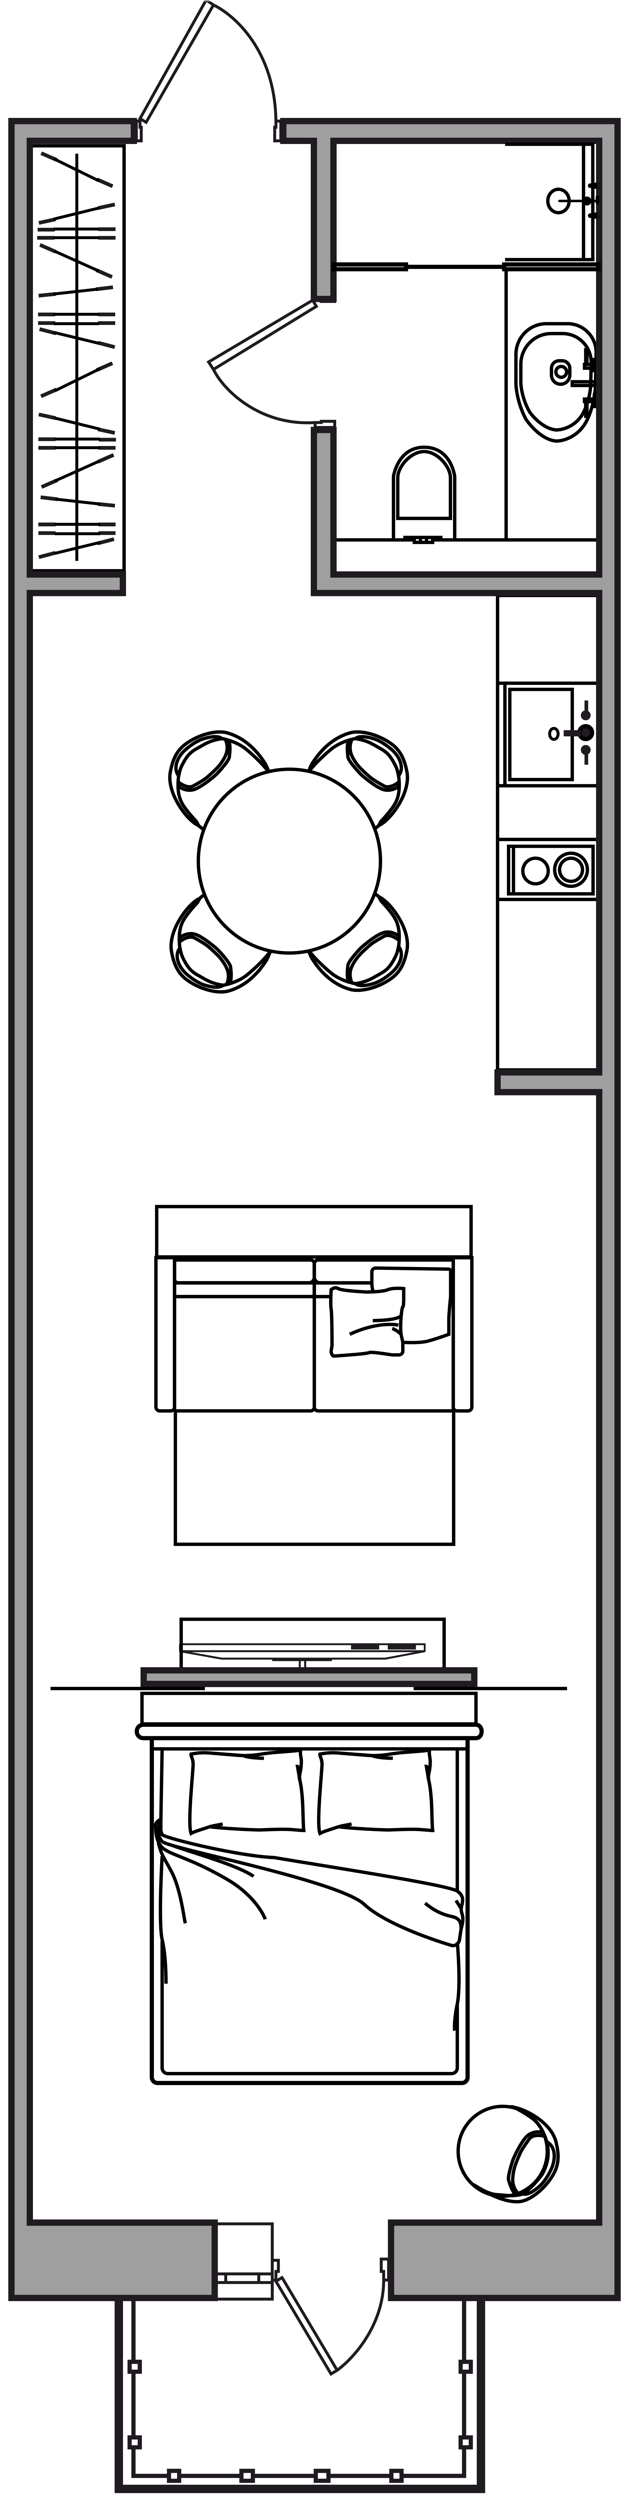 <?xml version="1.0" encoding="UTF-8"?>
<svg xmlns="http://www.w3.org/2000/svg" width="150" height="596" viewBox="0 0 150 596" fill="none">
  <g clip-path="url(#clip0_311_1834)">
    <mask id="mask0_311_1834" style="mask-type:luminance" maskUnits="userSpaceOnUse" x="0" y="0" width="150" height="596">
      <path d="M150 0H0V596H150V0Z" fill="white"></path>
    </mask>
    <g mask="url(#mask0_311_1834)">
      <mask id="mask1_311_1834" style="mask-type:luminance" maskUnits="userSpaceOnUse" x="0" y="0" width="150" height="596">
        <path d="M0 0H150V596H0V0Z" fill="white"></path>
      </mask>
      <g mask="url(#mask1_311_1834)">
        <path d="M33.333 563.041H30.909V565.402H33.333V563.041Z" stroke="#1F1B20"></path>
        <path d="M33.333 581.062H30.909V583.424H33.333V581.062Z" stroke="#1F1B20"></path>
        <path d="M42.727 591.401H40.303V589.035H42.727V591.401Z" stroke="#1F1B20"></path>
        <path d="M60.303 589.035V591.401H57.576V589.035H60.303Z" stroke="#1F1B20"></path>
        <path d="M75.303 589.035V591.401H78.333V589.035H75.303Z" stroke="#1F1B20"></path>
        <path d="M93.333 589.035V591.401H95.758V589.035H93.333Z" stroke="#1F1B20"></path>
        <path d="M109.848 581.062V583.424H112.272V581.062H109.848Z" stroke="#1F1B20"></path>
        <path d="M109.848 563.041V565.402H112.272V563.041H109.848Z" stroke="#1F1B20"></path>
        <path d="M114.697 548.137V593.336H28.333V548.137" stroke="#1F1B20" stroke-width="2"></path>
        <path d="M31.829 548.114V563.137M31.829 565.512V581.1M31.829 583.392V590.233H40.297M42.633 590.233H57.818M60.446 590.233H75.338M78.258 590.233H93.151M95.487 590.233H110.672V583.457M110.672 581.1V565.489M110.672 563.137V547.82" stroke="#1F1B20"></path>
        <path d="M7.4 34.754H29.593V136.071H7.4" stroke="black" stroke-width="0.8"></path>
        <path d="M27.551 125.469V124.586H23.463V125.469H27.551Z" fill="#1F1B20"></path>
        <path d="M27.551 125.469V124.586H23.463V125.469H27.551Z" fill="#1F1B20"></path>
        <path d="M27.551 127.53V126.646H23.463V127.53H27.551Z" fill="#1F1B20"></path>
        <path d="M27.66 104.374V105.258H23.572V104.374H27.66Z" fill="#1F1B20"></path>
        <path d="M27.55 107.208V106.324H23.461V107.208H27.55Z" fill="#1F1B20"></path>
        <path d="M13.243 125.469V124.586H9.155V125.469H13.243Z" fill="#1F1B20"></path>
        <path d="M13.243 125.469V124.586H9.155V125.469H13.243Z" fill="#1F1B20"></path>
        <path d="M13.243 127.53V126.646H9.155V127.53H13.243Z" fill="#1F1B20"></path>
        <path d="M13.241 107.208V106.324H9.153V107.208H13.241Z" fill="#1F1B20"></path>
        <path d="M13.241 105.147V104.264H9.153V105.147H13.241Z" fill="#1F1B20"></path>
        <path d="M13.49 114.055L13.838 114.865L10.088 116.506L9.739 115.696L13.49 114.055Z" fill="#1F1B20"></path>
        <path d="M13.111 131.359L13.331 132.214L9.375 133.253L9.154 132.398L13.111 131.359Z" fill="#1F1B20"></path>
        <path d="M13.349 92.426L13.698 93.236L9.947 94.877L9.599 94.067L13.349 92.426Z" fill="#1F1B20"></path>
        <path d="M9.339 98.373L9.155 99.237L13.151 100.106L13.336 99.242L9.339 98.373Z" fill="#1F1B20"></path>
        <path d="M9.738 118.105L9.635 118.983L13.695 119.468L13.798 118.59L9.738 118.105Z" fill="#1F1B20"></path>
        <path d="M23.463 101.906L23.278 102.77L27.275 103.639L27.459 102.775L23.463 101.906Z" fill="#1F1B20"></path>
        <path d="M23.388 119.705L23.3 120.584L27.368 120.998L27.456 120.119L23.388 119.705Z" fill="#1F1B20"></path>
        <path d="M26.921 108.045L27.27 108.855L23.519 110.496L23.17 109.686L26.921 108.045Z" fill="#1F1B20"></path>
        <path d="M27.086 128.1L27.304 128.956L23.344 129.979L23.126 129.124L27.086 128.1Z" fill="#1F1B20"></path>
        <path d="M26.633 86.186L26.982 86.996L23.231 88.637L22.883 87.826L26.633 86.186Z" fill="#1F1B20"></path>
        <path d="M13.06 127.236H23.864M18.316 133.715V83.352M13.06 114.682L23.572 109.97M13.06 106.73H23.864M13.06 104.669H23.864M13.06 99.661L23.864 102.312M13.06 93.182L23.864 87.88M13.06 124.991H23.864M13.242 118.989L23.864 120.167M12.95 131.948L23.864 129.298" stroke="black" stroke-width="0.7"></path>
        <path d="M9.08 75.399V74.516H13.168V75.399H9.08Z" fill="#1F1B20"></path>
        <path d="M9.08 77.46V76.576H13.168V77.46H9.08Z" fill="#1F1B20"></path>
        <path d="M8.972 54.304V55.188H13.06V54.304H8.972Z" fill="#1F1B20"></path>
        <path d="M8.861 57.137V56.254H12.949V57.137H8.861Z" fill="#1F1B20"></path>
        <path d="M23.389 75.399V74.516H27.477V75.399H23.389Z" fill="#1F1B20"></path>
        <path d="M23.389 77.46V76.576H27.477V77.46H23.389Z" fill="#1F1B20"></path>
        <path d="M23.461 55.077V54.193H27.55V55.077H23.461Z" fill="#1F1B20"></path>
        <path d="M23.461 57.137V56.254H27.55V57.137H23.461Z" fill="#1F1B20"></path>
        <path d="M23.143 63.984L22.794 64.795L26.544 66.436L26.893 65.625L23.143 63.984Z" fill="#1F1B20"></path>
        <path d="M23.522 81.289L23.301 82.144L27.258 83.183L27.478 82.327L23.522 81.289Z" fill="#1F1B20"></path>
        <path d="M23.282 42.355L22.934 43.166L26.684 44.807L27.033 43.996L23.282 42.355Z" fill="#1F1B20"></path>
        <path d="M27.293 48.303L27.478 49.166L23.482 50.036L23.297 49.172L27.293 48.303Z" fill="#1F1B20"></path>
        <path d="M26.893 68.035L26.996 68.913L22.936 69.397L22.833 68.52L26.893 68.035Z" fill="#1F1B20"></path>
        <path d="M13.168 51.836L13.353 52.7L9.357 53.569L9.172 52.705L13.168 51.836Z" fill="#1F1B20"></path>
        <path d="M13.243 69.635L13.331 70.514L9.263 70.928L9.175 70.048L13.243 69.635Z" fill="#1F1B20"></path>
        <path d="M9.709 57.975L9.361 58.785L13.111 60.426L13.46 59.615L9.709 57.975Z" fill="#1F1B20"></path>
        <path d="M9.544 78.029L9.327 78.885L13.287 79.909L13.504 79.053L9.544 78.029Z" fill="#1F1B20"></path>
        <path d="M9.999 36.115L9.65 36.926L13.401 38.567L13.75 37.756L9.999 36.115Z" fill="#1F1B20"></path>
        <path d="M23.572 77.166H12.768M18.316 83.646V36.633M23.572 64.613L13.06 59.9M23.572 56.66H12.768M23.572 54.599H12.768M23.572 49.592L12.768 52.243M23.572 43.112L12.768 37.811M23.572 74.921H12.768M23.39 68.92L12.768 70.098M23.682 81.879L12.768 79.228" stroke="black" stroke-width="0.7"></path>
        <path d="M51.201 530.146H64.926V542.076M64.926 542.076H61.713M64.926 542.076V543.547M61.713 542.076V544.139M61.713 542.076H53.829M64.926 543.547V544.139M64.926 543.547H65.802V541.489H66.386V538.839H64.926M51.201 548.095H64.926V544.139M64.926 544.139H61.713M61.713 544.139H53.829M51.201 544.139H53.829M53.829 544.139V542.076M53.829 542.076H51.201M91.498 543.547H92.667V538.541H92.374H90.914V541.489H91.207H91.498V543.547ZM91.498 543.547C91.498 554.39 84.198 562.298 80.402 565.049M80.402 565.049L78.942 565.934L65.802 543.845L67.262 542.961L80.402 565.049Z" stroke="#1F1B20" stroke-width="0.7"></path>
        <path d="M72.791 398.839C72.918 398.839 73.018 398.739 73.018 398.613V395.997H78.957C79.084 395.997 79.183 395.898 79.183 395.772V395.636H91.877C91.886 395.636 91.886 395.628 91.895 395.628C91.904 395.628 91.913 395.636 91.913 395.636L101.312 393.868C101.339 393.859 101.347 393.841 101.365 393.832C101.393 393.814 101.42 393.805 101.438 393.787C101.456 393.76 101.465 393.733 101.475 393.706C101.483 393.688 101.501 393.67 101.501 393.643V391.974C101.501 391.848 101.402 391.748 101.275 391.748H42.94C42.813 391.748 42.713 391.848 42.713 391.974V393.643C42.713 393.67 42.731 393.688 42.741 393.706C42.75 393.733 42.75 393.76 42.777 393.787C42.795 393.814 42.822 393.823 42.849 393.832C42.867 393.841 42.886 393.868 42.904 393.868L52.8 395.636C52.809 395.636 52.818 395.628 52.818 395.628C52.827 395.628 52.827 395.636 52.836 395.636H64.877V395.772C64.877 395.898 64.977 395.997 65.104 395.997H71.252V398.613C71.252 398.739 71.352 398.839 71.478 398.839C71.605 398.839 71.705 398.739 71.705 398.613V395.997H72.529V398.613C72.565 398.739 72.665 398.839 72.791 398.839ZM52.872 395.167L45.548 393.859H98.812L91.859 395.167H78.957H72.782H71.496H65.113H52.872ZM101.058 393.399H43.184V392.19H101.058V393.399Z" fill="#1F1B20"></path>
        <path d="M99.188 391.754H92.471V393.226H99.188V391.754Z" fill="#1F1B20"></path>
        <path d="M90.428 391.754H83.712V393.226H90.428V391.754Z" fill="#1F1B20"></path>
        <path d="M111.508 414.039V495.199C111.508 495.955 110.898 496.574 110.145 496.574H37.568C36.815 496.574 36.204 495.955 36.204 495.199V414.039" stroke="black"></path>
        <path d="M36.204 411.16H34.237M34.237 411.16C32.086 411.16 32.086 414.359 34.237 414.359H113.476C115.32 414.359 115.32 411.16 113.476 411.16H34.237Z" stroke="black"></path>
        <path d="M111.508 416.918H36.204" stroke="black" stroke-width="0.8"></path>
        <path d="M38.663 416.918L38.356 434.192V436.215C38.356 436.359 38.378 436.501 38.422 436.638L38.663 437.392M109.05 416.918V450.827M38.663 462.661V492.957C38.663 493.718 39.274 494.332 40.027 494.332H107.686C108.439 494.332 109.05 493.718 109.05 492.957V477.699" stroke="black" stroke-width="0.8"></path>
        <path d="M58.028 418.518C59.664 418.518 60.909 418.402 62.331 418.163C65.303 417.665 68.065 417.671 71.697 417.238C71.521 418.131 71.86 419.157 71.86 419.797C71.86 422.682 71.212 422.807 71.519 424.406M58.028 418.518C57.2 418.518 52.496 418.099 49.73 417.878M58.028 418.518C58.848 418.944 61.225 419.157 62.946 419.157M58.028 418.518L53.725 418.198L49.73 417.878M71.519 424.406C72.441 428.565 72.163 434.293 72.441 436.372C71.819 436.372 70.078 436.167 68.786 436.112C66.585 436.018 62.769 436.242 61.789 436.242C60.235 436.242 52.305 435.853 50.037 435.472M71.519 424.406C71.246 423.767 71.245 421.077 70.938 421.077L71.519 424.406ZM49.73 417.878C48.189 417.785 46.963 417.878 45.563 418.163C45.492 418.82 46.166 419.257 46.041 421.077C45.721 425.734 44.8 434.901 45.563 437.072C46.565 436.536 47.796 436.227 50.037 435.472M50.037 435.472C50.69 435.252 52.478 434.983 53.11 434.832" stroke="black" stroke-width="0.8"></path>
        <path d="M88.764 418.518C90.4 418.518 91.645 418.402 93.067 418.163C96.038 417.665 98.802 417.671 102.433 417.238C102.257 418.131 102.596 419.157 102.596 419.797C102.596 422.682 101.948 422.807 102.255 424.406M88.764 418.518C87.936 418.518 83.232 418.099 80.465 417.878M88.764 418.518C89.584 418.944 91.961 419.157 93.682 419.157M88.764 418.518L84.461 418.198L80.465 417.878M102.255 424.406C103.177 428.565 102.899 434.293 103.177 436.372C102.554 436.372 100.813 436.167 99.522 436.112C97.321 436.018 93.505 436.242 92.525 436.242C90.97 436.242 83.041 435.853 80.773 435.472M102.255 424.406C101.982 423.767 101.981 421.077 101.673 421.077L102.255 424.406ZM80.465 417.878C78.924 417.785 77.699 417.878 76.298 418.163C76.228 418.82 76.902 419.257 76.777 421.077C76.457 425.734 75.536 434.901 76.298 437.072C77.302 436.536 78.532 436.227 80.773 435.472M80.773 435.472C81.427 435.252 83.214 434.983 83.846 434.832" stroke="black" stroke-width="0.8"></path>
        <path d="M109.973 454.986C110.28 453.386 110.895 452.107 109.051 450.827C106.944 449.365 78.622 445.069 65.405 442.83C57.106 442.51 40.139 438.415 38.664 437.391C37.482 436.571 37.799 435.081 38.288 434.136C38.359 433.999 38.185 433.802 38.049 433.872C37.639 434.086 36.881 434.704 37.127 435.472C37.435 436.432 37.434 437.391 38.664 438.991C39.893 440.591 80.773 448.268 86.92 454.026C91.371 458.195 101.696 461.978 107.643 463.766C108.504 464.028 109.438 463.372 109.565 462.473C109.698 461.538 109.864 460.465 109.973 459.782C110.895 456.585 109.973 456.585 109.973 454.986ZM109.973 454.986L108.743 453.066" stroke="black" stroke-width="0.8"></path>
        <path d="M37.126 435.473C37.126 436.965 37.311 439.631 39.278 440.911C41.737 442.51 45.733 443.15 54.031 447.949C60.671 451.787 62.945 456.586 63.252 457.546" stroke="black" stroke-width="0.8"></path>
        <path d="M41.122 439.949C45.732 441.655 56.305 444.492 60.485 447.307" stroke="black" stroke-width="0.8"></path>
        <path d="M37.741 439.311C38.663 442.509 38.601 441.933 40.814 446.028C43.027 450.123 43.786 456.798 44.195 458.503" stroke="black" stroke-width="0.8"></path>
        <path d="M38.664 442.51C38.357 447.841 37.926 459.273 38.664 462.345C39.586 466.182 39.586 471.62 39.586 472.899" stroke="black" stroke-width="0.8"></path>
        <path d="M109.973 459.782C109.871 459.144 110.176 457.394 107.822 456.904C104.441 456.2 102.597 454.665 101.367 453.705" stroke="black" stroke-width="0.8"></path>
        <path d="M109.051 462.982C109.358 466.393 109.788 474.114 109.051 477.699C108.313 481.28 108.334 483.457 108.436 484.095" stroke="black" stroke-width="0.8"></path>
        <path d="M65.802 28.864V30.336H65.509V33.576H66.969V28.864H66.678H65.802ZM65.802 28.864C65.568 11.899 55.776 3.534 50.909 1.178M50.909 1.178L49.157 0L33.388 28.275L34.848 29.158L50.909 1.178ZM32.512 33.576H33.68V30.336H33.388V28.864H32.512V33.576Z" stroke="#1F1B20" stroke-width="0.7"></path>
        <path d="M75.146 100.729H76.606V100.435H79.818V101.907H75.146V101.613V100.729ZM75.146 100.729C62.005 101.613 53.245 92.973 50.909 88.065M50.909 88.065L49.741 86.297L74.562 71.571L75.438 73.043L50.909 88.065ZM79.818 70.688V71.866H76.606V71.571H75.146V70.688H79.818Z" stroke="#1F1B20" stroke-width="0.7"></path>
        <path d="M142.599 128.708H103.177M103.177 128.708V129.297H101.717M103.177 128.708V128.414M101.717 129.297H100.257M101.717 129.297V128.414M100.257 129.297H98.797V128.708M100.257 129.297V128.414M98.797 128.708H79.817M98.797 128.708V128.414M96.169 128.119H105.514" stroke="black" stroke-width="0.8"></path>
        <path d="M108.435 128.544V113.586C108.435 113.562 108.433 113.539 108.429 113.514C108.064 111.294 106.479 106.619 101.134 106.619C95.8 106.619 94.21 111.626 93.842 113.508C93.836 113.537 93.833 113.564 93.833 113.593V128.544" stroke="black" stroke-width="0.8"></path>
        <path d="M107.414 113.908C107.414 112.569 106.641 111.001 105.452 109.762C104.264 108.524 102.693 107.648 101.135 107.648C99.577 107.648 98.006 108.524 96.818 109.762C95.628 111.001 94.856 112.569 94.856 113.908V123.583H107.414V113.908Z" stroke="black" stroke-width="0.8"></path>
        <path d="M37.367 287.641H112.342V299.644H37.367V287.641Z" stroke="black" stroke-width="0.8"></path>
        <path d="M43.205 386.014H105.916V398.017H43.205V386.014Z" stroke="black" stroke-width="0.8"></path>
        <path d="M33.862 403.686H113.509V410.976H33.862V403.686Z" stroke="black" stroke-width="0.8"></path>
        <path d="M41.618 309.094V335.891C41.618 336.144 41.821 336.349 42.072 336.349H74.052C74.554 336.349 74.961 335.939 74.961 335.433V309.094H41.618ZM41.618 309.094V305.824M41.618 305.824V300.373H74.052C74.554 300.373 74.961 300.783 74.961 301.29V305.824H41.618Z" stroke="black" stroke-width="0.8"></path>
        <path d="M108.092 299.828H112.524V335.433C112.524 335.939 112.117 336.35 111.615 336.35H109.001C108.499 336.35 108.092 335.939 108.092 335.433V299.828Z" stroke="black" stroke-width="0.8"></path>
        <path d="M37.185 299.828H41.617V335.433C41.617 335.939 41.21 336.35 40.708 336.35H38.094C37.592 336.35 37.185 335.939 37.185 335.433V299.828Z" stroke="black" stroke-width="0.8"></path>
        <path d="M108.091 299.828V300.373M108.091 300.373V305.279M108.091 300.373H75.868C75.366 300.373 74.959 300.784 74.959 301.29V305.824M108.091 305.279V309.095M108.091 305.279H107.458M74.959 305.824V309.095M74.959 305.824H88.676M108.091 309.095H107.458M108.091 309.095V335.891C108.091 336.144 107.888 336.35 107.637 336.35H75.868C75.366 336.35 74.959 335.939 74.959 335.433V309.095M74.959 309.095H78.758" stroke="black" stroke-width="0.8"></path>
        <path d="M88.044 305.823H76.324C75.57 305.823 74.96 305.208 74.96 304.448V300.918" stroke="black" stroke-width="0.8"></path>
        <path d="M74.961 301.192V304.449C74.961 305.209 74.35 305.825 73.597 305.825H42.527C42.025 305.825 41.618 305.414 41.618 304.908V300.646" stroke="black" stroke-width="0.8"></path>
        <path d="M89.099 307.959C88.762 307.741 88.677 306.279 88.677 305.825V303.212C88.677 302.7 89.092 302.288 89.599 302.295L107.011 302.548C107.259 302.551 107.459 302.756 107.459 303.006V309.095C107.319 310.458 107.037 313.456 107.037 314.546C107.037 315.637 107.037 317.363 107.037 318.089C106.052 318.453 103.66 319.289 101.972 319.725C100.284 320.161 97.33 320.088 96.063 319.997M96.063 319.997V322.079C96.063 322.585 95.656 322.995 95.154 322.995C94.425 322.995 93.646 322.995 93.531 322.995C93.32 322.995 88.677 322.178 88.044 322.45C87.538 322.668 84.738 322.905 83.401 322.995C82.276 323.086 79.94 323.268 79.603 323.268C79.181 323.268 78.969 322.45 78.969 322.178C78.969 321.96 79.11 321.179 79.181 320.815C79.181 318.271 79.139 312.966 78.969 312.093C78.801 311.221 78.899 308.641 78.969 307.46C79.251 307.188 79.983 306.752 80.658 307.188C81.333 307.624 85.441 307.914 87.411 308.005C88.677 308.005 91.463 307.896 92.476 307.46C93.489 307.024 95.43 307.097 96.274 307.188V309.64C96.274 310.276 96.232 311.549 96.063 311.549C95.927 311.549 95.781 312.615 95.694 313.456M96.063 319.997L95.641 318.089M95.694 313.456C95.673 313.657 95.655 313.844 95.641 314.001C95.571 314.819 95.472 316.781 95.641 318.089M95.694 313.456C95.547 314.546 91.095 314.819 88.888 314.819M95.641 318.089C95.289 317.726 94.375 316.945 93.531 316.727M95.008 315.909C93.46 315.546 88.973 315.473 83.401 318.089" stroke="black" stroke-width="0.8"></path>
        <path d="M78.758 305.824H75.414C75.163 305.824 74.959 306.03 74.959 306.283V308.636C74.959 308.889 75.163 309.095 75.414 309.095H78.758" stroke="black" stroke-width="0.8"></path>
        <path d="M74.961 308.636V306.283C74.961 306.03 74.757 305.824 74.506 305.824H42.072C41.821 305.824 41.618 306.03 41.618 306.283V308.636C41.618 308.889 41.821 309.095 42.072 309.095H74.506C74.757 309.095 74.961 308.889 74.961 308.636Z" stroke="black" stroke-width="0.8"></path>
        <path d="M41.818 336.281V368.144H108.182V336.281" stroke="black" stroke-width="0.8"></path>
        <path d="M118.655 162.873V187.318M118.655 162.873H120.408M118.655 162.873V141.961H142.892L142.6 162.873H120.408M118.655 187.318H120.408M118.655 187.318V214.415M120.408 162.873V187.318M120.408 187.318H142.6M118.655 214.415V255.059H133.548H142.6V235.915V214.415H139.68H121.283H118.655ZM122.452 213.089H121.283V201.75H122.452M122.452 213.089V201.75M122.452 213.089H141.432V201.75H122.452M118.655 200.118H121.283H139.68H142.6M136.468 185.846V164.345H121.575V185.846H136.468Z" stroke="black" stroke-width="0.8"></path>
        <path d="M133.438 207.346C133.438 205.82 134.664 204.584 136.176 204.584C137.689 204.584 138.915 205.82 138.915 207.346C138.915 208.871 137.689 210.107 136.176 210.107C134.664 210.107 133.438 208.871 133.438 207.346Z" stroke="black" stroke-width="0.8"></path>
        <path d="M124.677 207.641C124.677 205.953 126.033 204.584 127.707 204.584C129.381 204.584 130.737 205.953 130.737 207.641C130.737 209.329 129.381 210.697 127.707 210.697C126.033 210.697 124.677 209.329 124.677 207.641Z" stroke="black" stroke-width="0.8"></path>
        <path d="M132.27 207.345C132.27 205.169 134.019 203.405 136.176 203.405C138.334 203.405 140.083 205.169 140.083 207.345C140.083 209.521 138.334 211.285 136.176 211.285C134.019 211.285 132.27 209.521 132.27 207.345Z" stroke="black" stroke-width="0.8"></path>
        <path d="M132.087 173.637C131.561 173.637 131.079 174.189 131.079 174.949C131.079 175.709 131.561 176.261 132.087 176.261C132.613 176.261 133.096 175.709 133.096 174.949C133.096 174.189 132.613 173.637 132.087 173.637Z" stroke="black" stroke-width="0.7"></path>
        <path d="M138.513 178.777C138.513 178.126 139.035 177.599 139.681 177.599C140.326 177.599 140.849 178.126 140.849 178.777C140.849 179.428 140.326 179.955 139.681 179.955C139.035 179.955 138.513 179.428 138.513 178.777Z" fill="#1F1B20"></path>
        <path d="M138.513 170.531C138.513 169.88 139.035 169.353 139.681 169.353C140.326 169.353 140.849 169.88 140.849 170.531C140.849 171.182 140.326 171.709 139.681 171.709C139.035 171.709 138.513 171.182 138.513 170.531Z" fill="#1F1B20"></path>
        <path d="M138.155 174.653C138.155 173.804 138.838 173.116 139.68 173.116C140.522 173.116 141.205 173.804 141.205 174.653C141.205 175.503 140.522 176.191 139.68 176.191C138.838 176.191 138.155 175.503 138.155 174.653Z" fill="#1F1B20" stroke="black"></path>
        <path d="M140.264 178.776V182.311H139.388V178.776H140.264Z" fill="#1F1B20"></path>
        <path d="M140.264 166.997V170.531H139.388V166.997H140.264Z" fill="#1F1B20"></path>
        <path d="M138.512 175.537V174.064H134.424V175.537H138.512Z" fill="#1F1B20"></path>
        <path d="M90.318 196.784C92.893 195.761 97.998 189.167 97.05 184.045C96.212 179.523 94.458 177.858 91.91 176.42C88.841 174.689 85.478 174.141 83.491 174.707C81.504 175.273 77.642 176.806 74.251 182.317M90.318 196.784C90.204 196.989 89.35 197.537 89.161 197.763M90.318 196.784L90.888 195.755C91.666 194.957 93.421 192.999 94.219 191.56C94.946 190.25 95.192 188.847 95.208 187.364M74.251 182.317L74.761 182.605M74.251 182.317L73.507 184.061L74.761 182.605M95.208 187.364C94.569 187.913 92.855 188.833 91.11 188.118C89.364 187.403 87.005 185.464 86.043 184.584C85.052 183.555 83.051 181.291 82.976 180.461C82.881 179.425 82.641 178.277 83.066 176.492M95.208 187.364C95.212 187.037 95.205 186.705 95.189 186.37M74.761 182.605C75.358 181.929 77.042 180.18 78.998 178.584C80.259 177.555 81.821 176.884 83.066 176.492M83.066 176.492C83.397 176.388 83.706 176.303 83.981 176.236M95.189 186.37C95.177 186.138 95.162 185.905 95.144 185.67C95.124 185.409 95.089 185.166 95.042 184.937M95.189 186.37C94.481 186.983 92.761 188.037 91.537 187.347C90.008 186.484 88.734 185.765 87.857 184.933C86.981 184.1 85.191 182.754 84.013 180.401C83.071 178.519 83.599 176.841 83.981 176.236M83.981 176.236C84.277 176.165 84.533 176.115 84.735 176.084M84.735 176.084C85.557 176.21 87.202 176.463 88.986 177.47C90.413 178.275 90.515 178.332 90.769 178.476C92.298 179.339 93.025 180.211 93.767 181.518C94.509 182.824 94.706 183.304 95.042 184.937M84.735 176.084C85.713 175.285 87.63 175.692 88.791 176.01C90.534 176.488 91.968 177.521 93.123 178.455C94.51 179.574 95.611 181.209 95.704 182.851C95.757 183.803 95.389 184.618 95.042 184.937" stroke="black" stroke-width="0.8"></path>
        <path d="M47.347 196.784C44.772 195.761 39.666 189.167 40.615 184.045C41.453 179.523 43.206 177.858 45.755 176.42C48.823 174.689 52.186 174.141 54.173 174.707C56.16 175.273 60.022 176.806 63.414 182.317M47.347 196.784C47.461 196.989 48.314 197.537 48.503 197.763M47.347 196.784L46.776 195.755C45.998 194.957 44.244 192.999 43.445 191.56C42.719 190.25 42.473 188.847 42.456 187.364M63.414 182.317L62.904 182.605M63.414 182.317L64.157 184.061L62.904 182.605M42.456 187.364C43.095 187.913 44.81 188.833 46.555 188.118C48.3 187.403 50.66 185.464 51.622 184.584C52.612 183.555 54.613 181.291 54.688 180.461C54.783 179.425 55.023 178.277 54.598 176.492M42.456 187.364C42.452 187.037 42.46 186.705 42.476 186.37M62.904 182.605C62.307 181.929 60.622 180.18 58.666 178.584C57.406 177.555 55.844 176.884 54.598 176.492M54.598 176.492C54.267 176.388 53.958 176.303 53.683 176.236M42.476 186.37C42.487 186.138 42.502 185.905 42.52 185.67C42.54 185.409 42.575 185.166 42.622 184.937M42.476 186.37C43.183 186.983 44.904 188.037 46.127 187.347C47.657 186.484 48.931 185.765 49.807 184.933C50.684 184.1 52.473 182.754 53.651 180.401C54.594 178.519 54.066 176.841 53.683 176.236M53.683 176.236C53.388 176.165 53.132 176.115 52.929 176.084M52.929 176.084C52.107 176.21 50.462 176.463 48.679 177.47C47.252 178.275 47.15 178.332 46.895 178.476C45.366 179.339 44.64 180.211 43.898 181.518C43.155 182.824 42.958 183.304 42.622 184.937M52.929 176.084C51.952 175.285 50.035 175.692 48.873 176.01C47.131 176.488 45.697 177.521 44.541 178.455C43.155 179.574 42.053 181.209 41.961 182.851C41.907 183.803 42.276 184.618 42.622 184.937" stroke="black" stroke-width="0.8"></path>
        <path d="M47.639 214.174C45.065 215.195 39.959 221.79 40.908 226.912C41.746 231.434 43.499 233.099 46.047 234.537C49.116 236.269 52.479 236.816 54.466 236.25C56.453 235.684 60.315 234.151 63.706 228.64M47.639 214.174C47.753 213.968 48.607 213.419 48.796 213.193M47.639 214.174L47.069 215.201C46.291 216 44.537 217.957 43.738 219.397C43.012 220.707 42.766 222.11 42.749 223.593M63.706 228.64L63.197 228.352M63.706 228.64L64.45 226.896L63.197 228.352M42.749 223.593C43.388 223.044 45.103 222.124 46.848 222.839C48.593 223.554 50.953 225.493 51.914 226.373C52.905 227.402 54.906 229.666 54.981 230.495C55.076 231.532 55.316 232.68 54.891 234.465M42.749 223.593C42.745 223.92 42.753 224.252 42.769 224.587M63.197 228.352C62.599 229.027 60.915 230.777 58.959 232.373C57.699 233.401 56.136 234.073 54.891 234.465M54.891 234.465C54.56 234.57 54.251 234.654 53.976 234.72M42.769 224.587C42.78 224.819 42.795 225.052 42.813 225.287C42.833 225.548 42.868 225.791 42.915 226.02M42.769 224.587C43.476 223.974 45.197 222.92 46.42 223.61C47.949 224.473 49.223 225.192 50.1 226.024C50.977 226.856 52.766 228.203 53.944 230.556C54.887 232.438 54.358 234.116 53.976 234.72M53.976 234.72C53.681 234.792 53.425 234.842 53.222 234.873M53.222 234.873C52.4 234.747 50.756 234.494 48.972 233.487C47.545 232.682 47.443 232.624 47.188 232.481C45.659 231.618 44.933 230.746 44.191 229.439C43.448 228.132 43.251 227.652 42.915 226.02M53.222 234.873C52.244 235.671 50.328 235.265 49.166 234.947C47.423 234.47 45.989 233.435 44.834 232.502C43.447 231.382 42.346 229.748 42.254 228.105C42.2 227.154 42.569 226.339 42.915 226.02" stroke="black" stroke-width="0.8"></path>
        <path d="M90.318 213.787C92.893 214.809 97.998 221.403 97.05 226.525C96.212 231.047 94.458 232.712 91.91 234.15C88.841 235.882 85.478 236.429 83.491 235.864C81.504 235.297 77.642 233.764 74.251 228.253M90.318 213.787C90.204 213.581 89.35 213.033 89.161 212.807M90.318 213.787L90.888 214.815C91.666 215.613 93.421 217.571 94.219 219.01C94.946 220.32 95.192 221.723 95.208 223.206M74.251 228.253L74.761 227.966M74.251 228.253L73.507 226.509L74.761 227.966M95.208 223.206C94.569 222.657 92.855 221.737 91.11 222.452C89.364 223.167 87.005 225.106 86.043 225.986C85.052 227.015 83.051 229.28 82.976 230.109C82.881 231.145 82.641 232.293 83.066 234.078M95.208 223.206C95.212 223.534 95.205 223.865 95.189 224.2M74.761 227.966C75.358 228.641 77.042 230.39 78.998 231.986C80.259 233.015 81.821 233.686 83.066 234.078M83.066 234.078C83.397 234.183 83.706 234.267 83.981 234.334M95.189 224.2C95.177 224.432 95.162 224.665 95.144 224.9C95.124 225.161 95.089 225.404 95.042 225.633M95.189 224.2C94.481 223.587 92.761 222.533 91.537 223.223C90.008 224.086 88.734 224.805 87.857 225.638C86.981 226.47 85.191 227.817 84.013 230.169C83.071 232.051 83.599 233.729 83.981 234.334M83.981 234.334C84.277 234.405 84.533 234.456 84.735 234.486M84.735 234.486C85.557 234.36 87.202 234.107 88.986 233.1C90.413 232.295 90.515 232.238 90.769 232.094C92.298 231.231 93.025 230.359 93.767 229.052C94.509 227.746 94.706 227.266 95.042 225.633M84.735 234.486C85.713 235.285 87.63 234.878 88.791 234.56C90.534 234.083 91.968 233.049 93.123 232.115C94.51 230.996 95.611 229.362 95.704 227.719C95.757 226.767 95.389 225.952 95.042 225.633" stroke="black" stroke-width="0.8"></path>
        <path d="M141.725 95.133V94.249H142.309V96.9H141.725V95.722M141.725 95.133H139.389V95.722H139.681M141.725 95.133V95.722M141.725 95.722H139.973M139.681 95.722V96.016V99.256H139.973V95.722M139.681 95.722H139.973M141.725 87.77V88.358H142.309V85.708H141.725V86.886M141.725 87.77H139.389V86.886H139.681M141.725 87.77V86.886M141.725 86.886H139.973M139.681 86.886V83.352H139.973V86.886M139.681 86.886H139.973M142.309 91.893H136.469V91.009H142.309V91.893Z" stroke="black" stroke-width="0.8"></path>
        <path d="M120.7 128.708V64.307" stroke="black" stroke-width="0.8"></path>
        <path d="M140.265 99.55C138.396 104.027 134.425 105.146 132.673 105.146C129.402 104.911 126.443 101.514 125.372 99.845C123.503 96.311 123.036 92.678 123.036 91.304V84.501C123.036 80.45 126.292 77.166 130.309 77.166H135.347C139.168 77.166 142.243 80.333 142.164 84.186L142.017 91.304C142.017 94.838 140.849 98.274 140.265 99.55Z" stroke="black" stroke-width="0.8"></path>
        <path d="M139.344 97.9C137.702 101.575 134.212 102.495 132.672 102.495C129.798 102.301 127.198 99.512 126.257 98.141C124.614 95.24 124.204 92.257 124.204 91.129V86.857C124.204 82.805 127.46 79.522 131.476 79.522H134.169C137.994 79.522 141.07 82.695 140.985 86.552L140.884 91.129C140.884 94.03 139.857 96.852 139.344 97.9Z" stroke="black" stroke-width="0.8"></path>
        <path d="M131.505 87.836V89.389C131.505 90.609 132.485 91.598 133.695 91.598C134.904 91.598 135.885 90.609 135.885 89.389V87.836C135.885 86.823 135.071 86.002 134.067 86.002H133.323C132.319 86.002 131.505 86.823 131.505 87.836Z" stroke="black" stroke-width="0.8"></path>
        <path d="M132.562 88.652C132.562 87.94 133.134 87.363 133.84 87.363C134.546 87.363 135.119 87.94 135.119 88.652C135.119 89.364 134.546 89.941 133.84 89.941C133.134 89.941 132.562 89.364 132.562 88.652Z" stroke="black" stroke-width="0.8"></path>
        <path d="M69.013 227.191C57.018 227.191 47.294 217.383 47.294 205.285C47.294 193.187 57.018 183.379 69.013 183.379C81.008 183.379 90.732 193.187 90.732 205.285C90.732 217.383 81.008 227.191 69.013 227.191Z" stroke="black" stroke-width="0.8"></path>
        <path d="M124.721 523.032C125.414 522.569 126.661 521.528 128.003 519.974C128.485 519.415 128.953 518.823 129.224 518.447C129.86 517.562 130.561 515.426 130.661 514.275C130.761 513.129 130.771 512.258 130.397 510.635M124.721 523.032C124.524 523.087 124.271 523.151 123.973 523.211M124.721 523.032C125.94 523.339 127.511 522.161 128.433 521.381C129.818 520.212 130.689 518.667 131.35 517.329C132.143 515.729 132.464 513.78 131.865 512.249C131.518 511.359 130.844 510.777 130.397 510.635M130.397 510.635C130.344 510.406 130.275 510.172 130.185 509.924C130.104 509.704 130.02 509.484 129.934 509.273M123.973 523.211C123.696 523.266 123.38 523.321 123.036 523.367M123.973 523.211C123.375 522.826 122.197 521.524 122.27 519.415C122.362 516.783 123.426 514.803 123.876 513.675C124.326 512.551 125.184 511.359 126.213 509.929C127.037 508.783 129.037 509.012 129.934 509.273M129.934 509.273C129.809 508.962 129.678 508.654 129.539 508.361M123.036 523.367C121.742 523.536 120.091 523.293 118.473 523.188C116.084 523.032 113.696 521.166 112.873 520.804C118.243 524.371 122.125 525.132 124.164 524.806C126.203 524.481 129.028 522.56 131.094 519.69C132.81 517.306 133.71 515.055 132.59 510.594C131.322 505.542 124.065 502.085 121.303 502.25H122.27C123.308 502.644 125.573 504.001 126.896 504.968C128.101 505.853 128.907 507.022 129.539 508.361M123.036 523.367C121.908 521.927 121.649 520.781 121.303 519.8C121.028 519.016 121.902 516.114 122.374 514.761C122.881 513.555 124.217 510.796 125.504 509.411C126.791 508.022 128.73 508.132 129.539 508.361" stroke="black" stroke-width="0.8"></path>
        <path d="M119.881 523.563C114.014 523.563 109.258 518.766 109.258 512.849C109.258 506.932 114.014 502.135 119.881 502.135C125.748 502.135 130.503 506.932 130.503 512.849C130.503 518.766 125.748 523.563 119.881 523.563Z" stroke="black" stroke-width="0.8"></path>
        <path d="M93.25 547.82V529.853H142.892V260.361H118.655V255.649H142.892V141.373H74.854V102.495H79.526V136.955H142.892V33.576H79.526V71.275H74.854V33.576H67.553V28.863H147.272V33.576V136.955V141.373V397.022V402.029V529.853V547.82H93.25Z" fill="#9F9F9F"></path>
        <path d="M51.201 547.82V529.853H7.107V141.373H29.3V136.955H7.107V33.576H31.928V28.863H2.727V33.576V136.955V141.373V397.022V402.029V529.853V547.82H51.201Z" fill="#9F9F9F"></path>
        <path d="M113.107 401.439V398.199H34.264V401.439H113.107Z" fill="#9F9F9F"></path>
        <path d="M93.25 547.82V529.853H142.892V260.361H118.655V255.649H142.892V141.373H74.854V102.495H79.526V136.955H142.892V33.576H79.526V71.275H74.854V33.576H67.553V28.863H147.272V33.576V136.955V141.373V397.022V402.029V529.853V547.82H93.25Z" stroke="#1F1B20" stroke-width="1.5"></path>
        <path d="M51.201 547.82V529.853H7.107V141.373H29.3V136.955H7.107V33.576H31.928V28.863H2.727V33.576V136.955V141.373V397.022V402.029V529.853V547.82H51.201Z" stroke="#1F1B20" stroke-width="1.5"></path>
        <path d="M113.107 401.439V398.199H34.264V401.439H113.107Z" stroke="#1F1B20" stroke-width="1.5"></path>
        <path d="M12.045 402.529H48.864M98.636 402.529H135.227" stroke="black" stroke-width="0.8"></path>
        <path d="M120.455 61.892H139.154M139.154 61.892H141.364V34.385H139.154M139.154 61.892V34.385M139.154 34.385H120.455" stroke="black" stroke-width="0.8"></path>
        <path d="M140.663 47.921C140.663 47.553 140.368 47.255 140.003 47.255C139.638 47.255 139.342 47.553 139.342 47.921C139.342 48.289 139.638 48.588 140.003 48.588C140.368 48.588 140.663 48.289 140.663 47.921Z" stroke="black" stroke-width="0.8"></path>
        <path d="M140.002 47.596C140.181 47.596 140.326 47.742 140.326 47.922C140.326 48.102 140.181 48.249 140.002 48.249C139.823 48.249 139.679 48.102 139.679 47.922C139.679 47.742 139.823 47.596 140.002 47.596Z" stroke="black" stroke-width="0.8"></path>
        <path d="M140.003 48.772V48.432M140.003 47.412V47.072" stroke="black" stroke-width="0.8"></path>
        <path d="M133.182 45.113C134.574 45.113 135.727 46.351 135.727 47.91C135.727 49.469 134.574 50.706 133.182 50.706C131.789 50.706 130.636 49.469 130.636 47.91C130.636 46.351 131.789 45.113 133.182 45.113Z" stroke="black" stroke-width="0.8"></path>
        <path d="M133.409 47.863H142.546V47.955H133.409C133.384 47.955 133.364 47.934 133.364 47.909C133.364 47.884 133.384 47.863 133.409 47.863Z" stroke="black" stroke-width="0.5"></path>
        <path d="M96.818 63.612V63.039H79.545V64.185H96.591H96.818V63.612ZM96.818 63.612H120.227M120.227 63.612V63.039H142.727V64.185H120.227V63.612Z" stroke="black"></path>
        <path d="M142.455 48.368V46.993C142.455 46.968 142.475 46.947 142.5 46.947C142.525 46.947 142.546 46.968 142.546 46.993V48.368C142.546 48.394 142.525 48.414 142.5 48.414C142.475 48.414 142.455 48.394 142.455 48.368Z" stroke="black" stroke-width="0.8"></path>
        <mask id="mask2_311_1834" style="mask-type:luminance" maskUnits="userSpaceOnUse" x="142" y="43" width="1" height="2">
          <path d="M142.616 44.948C142.523 44.948 142.448 44.872 142.448 44.778V43.758C142.448 43.664 142.523 43.588 142.616 43.588C142.709 43.588 142.785 43.664 142.785 43.758V44.778C142.785 44.872 142.709 44.948 142.616 44.948Z" fill="black"></path>
        </mask>
        <g mask="url(#mask2_311_1834)">
          <path d="M142.811 44.777V43.757H142.084V44.777H142.811ZM142.421 43.757V44.777H143.148V43.757H142.421ZM142.421 44.777C142.421 44.669 142.508 44.581 142.616 44.581V45.314C142.91 45.314 143.148 45.074 143.148 44.777H142.421ZM142.616 43.954C142.508 43.954 142.421 43.866 142.421 43.757H143.148C143.148 43.461 142.91 43.221 142.616 43.221V43.954ZM142.811 43.757C142.811 43.866 142.724 43.954 142.616 43.954V43.221C142.322 43.221 142.084 43.461 142.084 43.757H142.811ZM142.084 44.777C142.084 45.074 142.322 45.314 142.616 45.314V44.581C142.724 44.581 142.811 44.669 142.811 44.777H142.084Z" fill="black"></path>
        </g>
        <path d="M142.447 44.608H141.436C141.324 44.608 141.099 44.54 141.099 44.268C141.099 43.996 141.324 43.928 141.436 43.928H142.447" stroke="black" stroke-width="0.8"></path>
        <path d="M140.931 44.438L141.942 44.438V44.098L140.931 44.098C140.819 44.098 140.594 44.098 140.594 44.268C140.594 44.438 140.819 44.438 140.931 44.438Z" stroke="black" stroke-width="0.8"></path>
        <mask id="mask3_311_1834" style="mask-type:luminance" maskUnits="userSpaceOnUse" x="142" y="50" width="1" height="3">
          <path d="M142.616 52.086C142.523 52.086 142.448 52.01 142.448 51.916V50.896C142.448 50.803 142.523 50.727 142.616 50.727C142.709 50.727 142.785 50.803 142.785 50.896V51.916C142.785 52.01 142.709 52.086 142.616 52.086Z" fill="black"></path>
        </mask>
        <g mask="url(#mask3_311_1834)">
          <path d="M142.811 51.916V50.896H142.084V51.916H142.811ZM142.421 50.896V51.916H143.148V50.896H142.421ZM142.421 51.916C142.421 51.807 142.508 51.719 142.616 51.719V52.453C142.91 52.453 143.148 52.212 143.148 51.916H142.421ZM142.616 51.093C142.508 51.093 142.421 51.004 142.421 50.896H143.148C143.148 50.6 142.91 50.359 142.616 50.359V51.093ZM142.811 50.896C142.811 51.004 142.724 51.093 142.616 51.093V50.359C142.322 50.359 142.084 50.6 142.084 50.896H142.811ZM142.084 51.916C142.084 52.212 142.322 52.453 142.616 52.453V51.719C142.724 51.719 142.811 51.807 142.811 51.916H142.084Z" fill="black"></path>
        </g>
        <path d="M142.447 51.746H141.436C141.324 51.746 141.099 51.678 141.099 51.407C141.099 51.134 141.324 51.066 141.436 51.066H142.447" stroke="black" stroke-width="0.8"></path>
        <path d="M140.931 51.577L141.942 51.576V51.236H140.931C140.819 51.236 140.594 51.236 140.594 51.406C140.594 51.577 140.819 51.577 140.931 51.577Z" stroke="black" stroke-width="0.8"></path>
      </g>
    </g>
  </g>
  <defs>
    <clipPath id="clip0_311_1834">
      <rect width="150" height="596" fill="white"></rect>
    </clipPath>
  </defs>
</svg>
